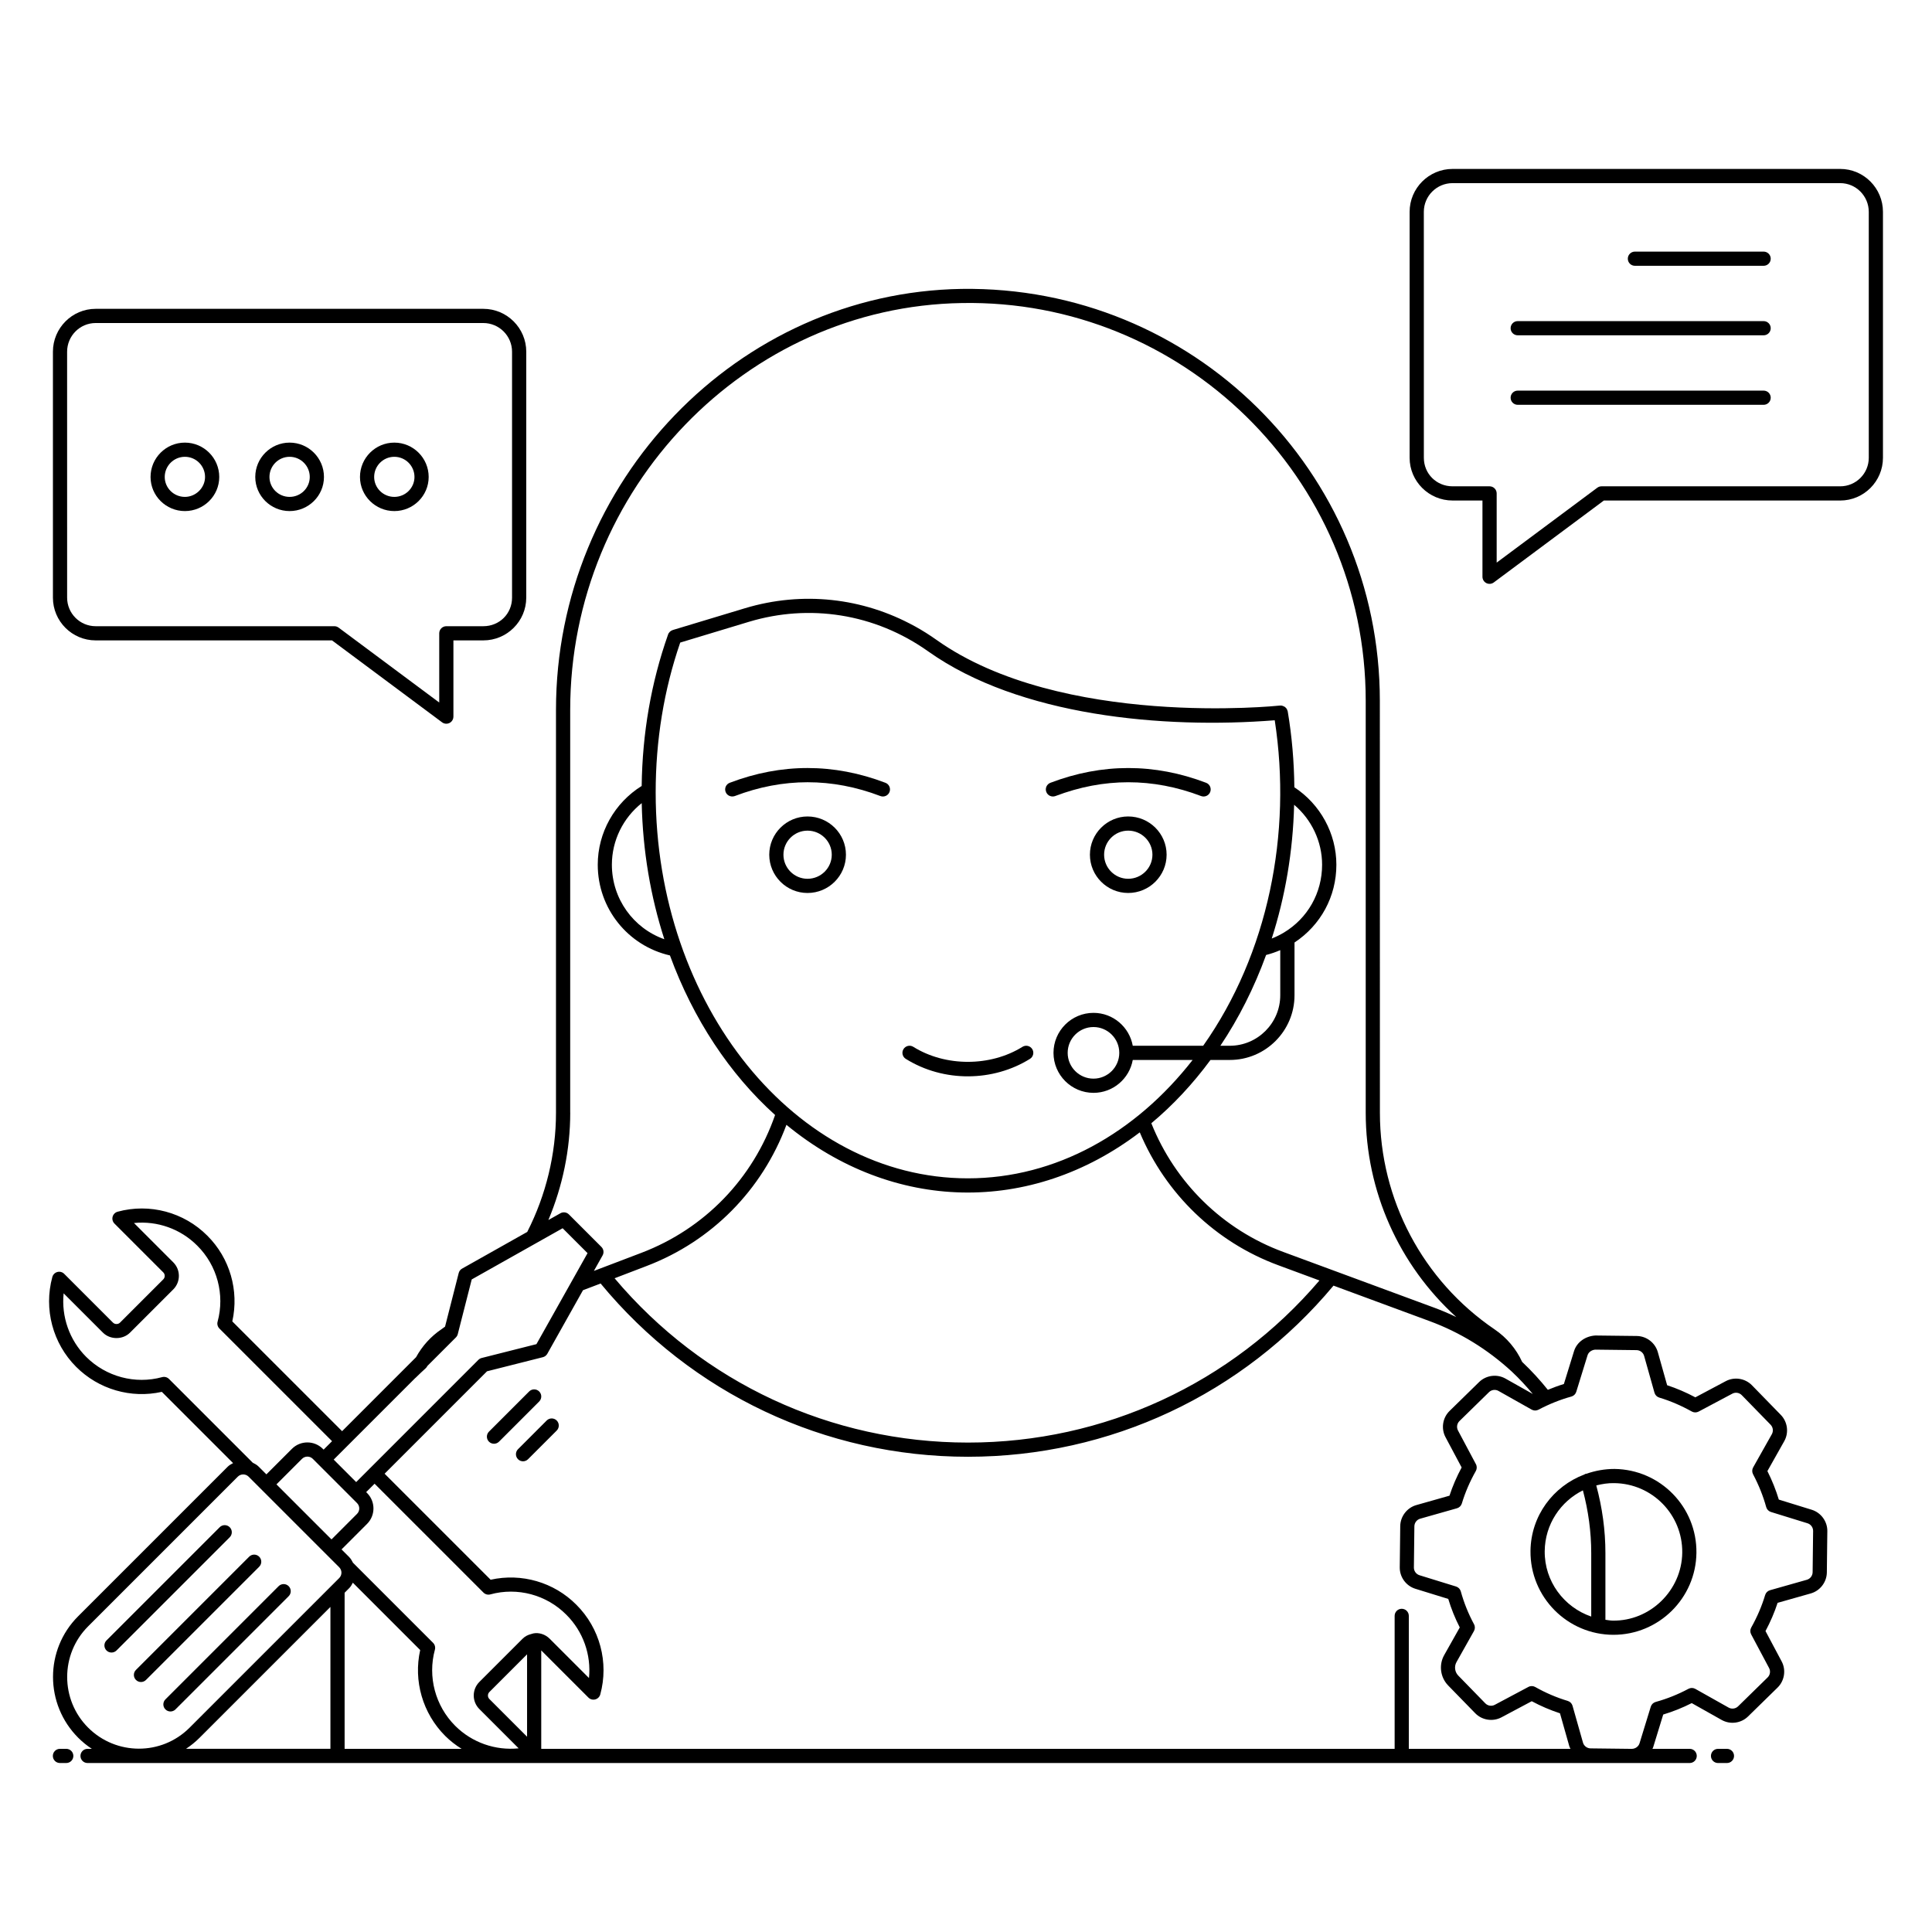 <?xml version="1.0" encoding="UTF-8"?>
<!-- Uploaded to: ICON Repo, www.svgrepo.com, Generator: ICON Repo Mixer Tools -->
<svg fill="#000000" width="800px" height="800px" version="1.1" viewBox="144 144 512 512" xmlns="http://www.w3.org/2000/svg">
 <g>
  <path d="m161.56 607.46h-1.676c-1.039 0-1.879 0.84-1.879 1.879 0 1.039 0.84 1.879 1.879 1.879h1.676c1.039 0 1.879-0.84 1.879-1.879 0-1.039-0.84-1.879-1.879-1.879z"/>
  <path d="m601.66 611.22c1.039 0 1.879-0.84 1.879-1.879s-0.84-1.879-1.879-1.879h-2.363c-1.039 0-1.879 0.84-1.879 1.879s0.84 1.879 1.879 1.879z"/>
  <path d="m442.98 360.37c-5.59 0-10.141 4.547-10.141 10.137 0 5.59 4.551 10.141 10.141 10.141 5.617 0 10.184-4.551 10.184-10.141 0-5.59-4.57-10.137-10.184-10.137zm0 16.516c-3.516 0-6.379-2.863-6.379-6.379 0-3.516 2.863-6.379 6.379-6.379 3.543 0 6.426 2.859 6.426 6.379 0 3.516-2.883 6.379-6.426 6.379z"/>
  <path d="m423.71 354.96c12.805-4.875 25.793-4.871 38.586 0 0.949 0.363 2.051-0.102 2.426-1.086 0.367-0.973-0.117-2.059-1.086-2.426-13.695-5.215-27.578-5.215-41.266 0-0.969 0.367-1.457 1.457-1.086 2.426s1.453 1.449 2.426 1.086z"/>
  <path d="m358 380.65c5.617 0 10.184-4.551 10.184-10.141 0-5.59-4.57-10.137-10.184-10.137-5.59 0-10.141 4.547-10.141 10.137 0.004 5.59 4.551 10.141 10.141 10.141zm0-16.52c3.543 0 6.426 2.859 6.426 6.379 0 3.516-2.883 6.379-6.426 6.379-3.516 0-6.379-2.863-6.379-6.379 0-3.516 2.863-6.379 6.379-6.379z"/>
  <path d="m377.31 354.96c0.949 0.363 2.051-0.102 2.426-1.086 0.367-0.973-0.117-2.059-1.086-2.426-13.691-5.219-27.574-5.215-41.266 0-0.969 0.367-1.457 1.457-1.086 2.426 0.281 0.742 0.988 1.191 1.738 1.199v0.004h0.035v-0.008c0.219 0 0.438-0.027 0.652-0.105 12.801-4.883 25.785-4.883 38.586-0.004z"/>
  <path d="m384.04 424.61c10.082 6.285 23.184 6.062 32.914 0 0.883-0.551 1.148-1.711 0.602-2.59-0.551-0.879-1.707-1.148-2.59-0.602-8.488 5.293-20.387 5.328-28.934 0-0.883-0.551-2.039-0.277-2.59 0.602-0.555 0.879-0.285 2.039 0.598 2.59z"/>
  <path d="m286.89 512.75c-0.734-0.734-1.926-0.734-2.66 0l-10.648 10.648c-0.734 0.734-0.734 1.926 0 2.66 0.734 0.734 1.926 0.734 2.66 0l10.648-10.648c0.734-0.738 0.734-1.926 0-2.66z"/>
  <path d="m281.28 528.05c-0.734 0.734-0.734 1.926 0 2.66 0.367 0.367 0.848 0.551 1.328 0.551s0.961-0.184 1.328-0.551l7.598-7.598c0.734-0.734 0.734-1.926 0-2.66s-1.926-0.734-2.66 0z"/>
  <path d="m169.35 313.71h62.637l29.172 21.715c0.332 0.246 0.727 0.371 1.121 0.371 1.035 0 1.879-0.84 1.879-1.879v-20.207h7.926c6.269 0 11.375-5.078 11.375-11.32l0.004-65.172c0-6.269-5.106-11.375-11.375-11.375h-102.74c-6.242 0-11.324 5.106-11.324 11.375v65.172c0 6.242 5.078 11.32 11.324 11.32zm-7.566-76.492c0-4.199 3.394-7.613 7.562-7.613h102.74c4.199 0 7.613 3.418 7.613 7.613v65.172c0 4.242-3.344 7.562-7.613 7.562h-9.805c-1.039 0-1.879 0.84-1.879 1.879v18.344l-26.672-19.852c-0.324-0.242-0.719-0.371-1.121-0.371h-63.258c-4.172 0-7.562-3.394-7.562-7.562z"/>
  <path d="m193 279.44c5.016 0 9.102-4.055 9.102-9.039 0-5.019-4.082-9.102-9.102-9.102-5.019 0-9.102 4.082-9.102 9.102 0 4.984 4.082 9.039 9.102 9.039zm0-14.383c2.945 0 5.34 2.394 5.34 5.344 0 2.863-2.445 5.281-5.34 5.281-2.945 0-5.344-2.367-5.344-5.281 0-2.945 2.398-5.344 5.344-5.344z"/>
  <path d="m220.75 279.44c5.016 0 9.102-4.055 9.102-9.039 0-5.019-4.082-9.102-9.102-9.102-5.016 0-9.102 4.082-9.102 9.102 0 4.984 4.082 9.039 9.102 9.039zm0-14.383c2.945 0 5.34 2.394 5.34 5.344 0 2.91-2.394 5.281-5.34 5.281-2.945 0-5.34-2.367-5.34-5.281 0-2.945 2.394-5.344 5.34-5.344z"/>
  <path d="m248.5 279.44c5.016 0 9.102-4.055 9.102-9.039 0-5.019-4.082-9.102-9.102-9.102-5.019 0-9.102 4.082-9.102 9.102 0 4.984 4.086 9.039 9.102 9.039zm0-14.383c2.945 0 5.34 2.394 5.34 5.344 0 2.91-2.394 5.281-5.34 5.281-2.945 0-5.344-2.367-5.344-5.281 0.004-2.945 2.398-5.344 5.344-5.344z"/>
  <path d="m631.68 188.77h-102.74c-6.269 0-11.375 5.106-11.375 11.375v65.172c0 6.242 5.106 11.324 11.375 11.324h7.926v20.207c0 0.711 0.398 1.359 1.035 1.68 0.648 0.324 1.406 0.246 1.965-0.172l29.172-21.711h62.641c6.242 0 11.324-5.078 11.324-11.324v-65.176c0-6.269-5.078-11.375-11.324-11.375zm7.566 76.547c0 4.172-3.394 7.562-7.562 7.562h-63.262c-0.402 0-0.797 0.129-1.121 0.371l-26.668 19.848v-18.34c0-1.039-0.84-1.879-1.879-1.879h-9.805c-4.269 0-7.613-3.324-7.613-7.562l-0.008-65.172c0-4.199 3.418-7.613 7.613-7.613h102.74c4.172 0 7.562 3.418 7.562 7.613z"/>
  <path d="m611.38 210.68h-34.113c-1.039 0-1.879 0.84-1.879 1.879 0 1.039 0.84 1.879 1.879 1.879h34.113c1.039 0 1.879-0.84 1.879-1.879 0-1.039-0.84-1.879-1.879-1.879z"/>
  <path d="m611.38 229.1h-65.172c-1.039 0-1.879 0.84-1.879 1.879 0 1.039 0.84 1.879 1.879 1.879h65.172c1.039 0 1.879-0.84 1.879-1.879 0-1.039-0.84-1.879-1.879-1.879z"/>
  <path d="m611.38 247.52h-65.172c-1.039 0-1.879 0.84-1.879 1.879 0 1.039 0.84 1.879 1.879 1.879h65.172c1.039 0 1.879-0.84 1.879-1.879 0-1.039-0.84-1.879-1.879-1.879z"/>
  <path d="m571.59 577.24c12.004 0 21.84-9.691 21.98-21.727 0.141-12.148-9.578-22.082-21.727-22.227-2.602 0-5.086 0.461-7.41 1.27-0.078 0.012-0.152 0-0.227 0.02-0.129 0.039-0.227 0.121-0.34 0.18-8.25 3.121-14.156 10.926-14.27 20.238-0.137 12.297 9.84 22.246 21.992 22.246zm18.223-21.77c-0.121 10.047-8.562 18.184-18.441 18.008-0.66-0.008-1.281-0.141-1.922-0.219v-17.676c0-6.078-0.844-12.098-2.422-17.93 1.531-0.387 3.109-0.645 4.773-0.609 10.066 0.117 18.129 8.352 18.012 18.426zm-26.328-16.508c1.438 5.414 2.207 10.988 2.207 16.621v16.824c-7.223-2.492-12.422-9.324-12.328-17.371 0.082-7.059 4.184-13.129 10.121-16.074z"/>
  <path d="m186.88 512.85 18.891 18.891c-0.492 0.262-0.992 0.516-1.406 0.93l-39.672 39.672c-8.863 8.863-8.863 23.281 0.047 32.191 1.117 1.117 2.324 2.09 3.598 2.926h-1.137c-1.039 0-1.879 0.84-1.879 1.879 0 1.039 0.84 1.879 1.879 1.879 27.414 0 451.69 0.004 424.58 0 1.039 0 1.879-0.84 1.879-1.879 0-1.039-0.84-1.879-1.879-1.879h-9.875c0.051-0.133 0.145-0.242 0.188-0.379l2.676-8.711c2.586-0.777 5.117-1.793 7.555-3.027l7.938 4.465c2.266 1.273 5.129 0.891 6.981-0.922l7.832-7.66c1.848-1.812 2.293-4.672 1.074-6.949l-4.273-8.027c1.301-2.43 2.375-4.938 3.207-7.481l8.781-2.488c2.481-0.703 4.238-2.996 4.269-5.574 0.023-2.098 0.133-11.449 0.129-10.93 0.031-2.578-1.672-4.914-4.137-5.676l-8.719-2.695c-0.766-2.531-1.777-5.062-3.027-7.551l4.461-7.922c1.27-2.254 0.898-5.121-0.91-6.977l-7.644-7.844c-1.812-1.855-4.668-2.305-6.957-1.082l-8.043 4.277c-2.457-1.309-4.965-2.383-7.477-3.207l-2.469-8.773c-0.703-2.488-2.996-4.246-5.582-4.277l-10.945-0.129c-2.547 0.137-4.914 1.672-5.676 4.137l-2.691 8.719c-1.422 0.43-2.836 0.957-4.25 1.539-2.035-2.539-4.289-5.019-6.812-7.402-1.578-3.449-4.082-6.434-7.312-8.625-19.023-12.941-30.383-34.398-30.383-57.398l-0.016-109.15c0-60.793-49.602-110.05-110.83-109.18-59.273 0.945-107.5 50.988-107.5 111.55v106.78c0 10.91-2.641 21.816-7.621 31.582l-17.262 9.719c-0.449 0.25-0.773 0.676-0.898 1.172l-3.621 14.207-0.977 0.711c-2.777 1.879-5.043 4.379-6.699 7.383l-19.605 19.609-29.098-29.094c1.832-8.168-0.652-16.781-6.613-22.707-6.195-6.234-15.309-8.668-23.785-6.356-0.645 0.18-1.148 0.684-1.32 1.332-0.172 0.645 0.016 1.336 0.488 1.809l12.934 12.934c0.512 0.512 0.512 1.344 0 1.855l-11.469 11.465c-0.488 0.492-1.359 0.488-1.852 0l-12.934-12.934c-0.473-0.477-1.168-0.664-1.809-0.488-0.648 0.172-1.156 0.676-1.332 1.32-2.32 8.477 0.098 17.605 6.312 23.82 5.957 5.973 14.562 8.453 22.699 6.625zm-19.531 62.152 39.672-39.672c0.793-0.793 2.082-0.781 2.863 0l24.008 24.012c0.793 0.789 0.793 2.074 0 2.863-44.535 44.535-32.414 32.414-39.672 39.672-7.394 7.391-19.434 7.398-26.875-0.047-7.391-7.398-7.391-19.434 0.004-26.828zm131.15-89.082 4.672-1.777c24.09 29.184 59.484 45.914 97.359 45.914 37.598 0 72.809-16.527 96.863-45.352l25.469 9.406c7.996 2.949 15.305 7.43 21.734 13.332 2.047 1.91 3.891 3.926 5.621 5.981l-7.254-4.086c-2.254-1.27-5.129-0.895-6.984 0.918l-7.828 7.66c-1.852 1.809-2.293 4.668-1.074 6.953l4.273 8.023c-1.312 2.441-2.394 4.949-3.223 7.481l-8.781 2.488c-2.481 0.703-4.234 2.996-4.269 5.578l-0.129 10.926c-0.031 2.582 1.672 4.918 4.137 5.676l8.719 2.691c0.777 2.582 1.797 5.117 3.047 7.559l-4.125 7.324c-1.469 2.602-1.035 5.914 1.051 8.055l7.168 7.352c1.809 1.863 4.676 2.301 6.961 1.086l8.02-4.269c2.41 1.293 4.918 2.367 7.484 3.203l2.488 8.781c0.066 0.23 0.207 0.418 0.297 0.633l-42.844 0.004v-35.238c0-1.039-0.84-1.879-1.879-1.879-1.039 0-1.879 0.84-1.879 1.879v35.238h-226.16v-26.09l12.504 12.504c0.469 0.473 1.164 0.66 1.809 0.488 0.648-0.172 1.156-0.676 1.332-1.32 2.32-8.473-0.117-17.586-6.344-23.777-5.938-5.977-14.547-8.449-22.711-6.621l-28.098-28.098 27.141-27.141 14.797-3.738c0.5-0.125 0.926-0.453 1.18-0.902zm15.562-129.08c0.273 12.703 2.375 24.848 5.996 36.066-8.215-2.906-13.902-10.727-13.902-19.746 0-6.41 2.977-12.395 7.906-16.32zm3.699-2.832c0-13.824 2.188-27.18 6.504-39.719l18.262-5.519c15.852-4.762 33.219-2.273 47.496 7.883 24.152 17.117 62.18 20.566 91.797 18.227 4.617 29.984-1.734 61.863-18.965 86.258h-18.66c-0.891-4.945-5.207-8.719-10.41-8.719-5.844 0-10.598 4.754-10.598 10.598s4.754 10.598 10.598 10.598c5.199 0 9.516-3.769 10.41-8.715h15.867c-15.07 19.32-36.199 31.371-59.582 31.371-45.609 0-82.719-45.875-82.719-102.26zm176.61 19.152c0 7.461-3.805 14.195-10.176 18.012-1.023 0.609-2.086 1.125-3.172 1.551 3.551-11.043 5.625-22.977 5.934-35.453 4.625 3.91 7.414 9.727 7.414 15.891zm-14.84 23.918c1.277-0.324 2.527-0.75 3.75-1.281v11.953c0 7.379-6.004 13.387-13.387 13.387h-2.484c4.871-7.273 8.953-15.363 12.121-24.059zm-38.91 25.938c0 3.769-3.066 6.836-6.84 6.836-3.769 0-6.836-3.066-6.836-6.836s3.066-6.84 6.836-6.84c3.773 0 6.84 3.07 6.84 6.84zm5.43 21.07c6.848 16.289 20.051 29.07 36.691 35.211l10.926 4.039c-23.312 27.336-57.105 42.961-93.137 42.961-36.32 0-70.309-15.836-93.66-43.543l8.457-3.238c17.324-6.602 30.656-20.184 37.086-37.426 28.16 23.18 64.801 23.969 93.637 1.996zm-209.49 120.77c0.422-0.422 0.684-0.926 0.945-1.426l17.848 17.848c-1.828 8.16 0.656 16.785 6.617 22.746 1.328 1.328 2.801 2.461 4.359 3.434h-31.004v-41.363zm47.117 39.391-9.988-9.988c-0.508-0.512-0.508-1.344 0-1.855l9.988-9.988zm-40.406-67.047 28.848 28.848c0.48 0.48 1.176 0.66 1.824 0.484 7.172-1.969 14.883 0.094 20.137 5.383 4.465 4.434 6.629 10.637 6.004 16.777l-10.414-10.414c-1.18-1.18-2.844-1.695-4.332-1.406-0.117 0.016-0.219 0.078-0.332 0.098-0.074 0.023-0.152 0.035-0.227 0.066-0.844 0.207-1.637 0.59-2.281 1.238l-11.469 11.465c-1.965 1.965-1.988 5.184 0 7.172l10.418 10.418c-6.152 0.633-12.367-1.52-16.816-5.969-5.273-5.273-7.336-13-5.379-20.172 0.18-0.648-0.008-1.344-0.484-1.824l-21.234-21.234c-0.266-0.512-0.539-1.027-0.969-1.461l-2.055-2.055 6.766-6.766c2.25-2.25 2.269-5.914 0-8.184l-0.238-0.238zm-4.656 5.129c0.805 0.809 0.777 2.09 0 2.863l-6.766 6.769-14.586-14.586 6.766-6.766c0.793-0.789 2.078-0.789 2.867 0zm-41.727 62.199 34.676-34.676v37.602h-38.273c1.273-0.836 2.481-1.809 3.598-2.926zm363.54-90.426c0.617-0.168 1.105-0.645 1.297-1.258l2.992-9.688c0.277-0.887 1.164-1.426 2.043-1.488l10.945 0.129c0.93 0.012 1.754 0.641 2.004 1.535l2.746 9.754c0.176 0.617 0.652 1.105 1.27 1.289 2.891 0.867 5.789 2.109 8.621 3.691 0.562 0.312 1.234 0.316 1.801 0.02l8.938-4.75c0.816-0.438 1.848-0.277 2.5 0.391l7.644 7.84c0.648 0.668 0.785 1.699 0.328 2.508l-4.957 8.805c-0.312 0.555-0.324 1.234-0.027 1.801 1.516 2.867 2.688 5.797 3.488 8.711 0.168 0.617 0.645 1.105 1.258 1.297l9.691 2.996c0.887 0.273 1.496 1.113 1.484 2.039l-0.129 10.93c-0.012 0.926-0.641 1.75-1.535 2.004l-9.758 2.766c-0.617 0.176-1.102 0.652-1.289 1.27-0.883 2.938-2.121 5.836-3.688 8.617-0.316 0.559-0.324 1.242-0.023 1.805l4.754 8.926c0.438 0.82 0.277 1.848-0.387 2.496l-7.828 7.66c-0.664 0.648-1.699 0.789-2.508 0.332l-8.824-4.961c-0.562-0.312-1.242-0.324-1.809-0.02-2.781 1.488-5.711 2.66-8.699 3.484-0.617 0.172-1.109 0.645-1.297 1.258l-2.977 9.688c-0.27 0.883-1.121 1.465-2.019 1.484h-0.336l-10.633-0.125c-0.926-0.012-1.75-0.641-2.004-1.531l-2.766-9.758c-0.176-0.617-0.652-1.102-1.27-1.289-2.965-0.891-5.863-2.129-8.613-3.688-0.555-0.316-1.242-0.328-1.809-0.023l-8.918 4.746c-0.824 0.438-1.852 0.281-2.504-0.391l-7.168-7.356c-0.93-0.949-1.121-2.426-0.469-3.582l4.625-8.219c0.316-0.562 0.324-1.246 0.016-1.812-1.504-2.789-2.68-5.715-3.5-8.695-0.168-0.617-0.645-1.105-1.258-1.297l-9.691-2.992c-0.887-0.273-1.496-1.113-1.484-2.043l0.129-10.926c0.012-0.93 0.641-1.754 1.531-2.008l9.758-2.766c0.617-0.176 1.102-0.652 1.289-1.266 0.879-2.918 2.125-5.816 3.707-8.613 0.316-0.559 0.324-1.242 0.023-1.809l-4.75-8.926c-0.438-0.82-0.277-1.848 0.387-2.496l7.828-7.66c0.664-0.652 1.699-0.789 2.508-0.332l8.805 4.957c0.555 0.316 1.23 0.324 1.801 0.023 2.871-1.512 5.801-2.684 8.715-3.484zm-265.32-75.223v-106.78c0-58.523 46.562-106.88 103.8-107.79 58.281-1.062 107.02 46.109 107.02 105.43v109.14c0 20.801 8.832 40.383 23.996 54.148-1.879-0.895-3.789-1.723-5.746-2.445l-40.117-14.812c-15.992-5.898-28.633-18.305-34.949-34.098 5.762-4.809 11.023-10.449 15.676-16.773h5.125c9.453 0 17.145-7.691 17.145-17.145v-13.98c6.945-4.586 11.094-12.188 11.094-20.609 0-8.281-4.258-16.023-11.137-20.527-0.07-6.793-0.645-13.555-1.754-20.105-0.023-0.137-0.09-0.246-0.137-0.371-0.035-0.086-0.051-0.18-0.098-0.258-0.078-0.133-0.184-0.234-0.293-0.344-0.062-0.062-0.105-0.137-0.176-0.191-0.086-0.066-0.191-0.102-0.289-0.152-0.324-0.172-0.68-0.281-1.07-0.238-0.578 0.062-57.934 6.047-90.988-17.383-1.859-1.32-3.773-2.527-5.734-3.613-0.055-0.031-0.113-0.051-0.172-0.082-13.695-7.523-29.688-9.281-44.852-4.723l-19.18 5.789c-0.023 0.008-0.039 0.027-0.062 0.035-0.246 0.082-0.465 0.211-0.652 0.383-0.016 0.016-0.035 0.027-0.051 0.047-0.23 0.223-0.398 0.492-0.492 0.809-4.461 12.648-6.785 26.113-6.965 40.043-7.188 4.484-11.641 12.359-11.641 20.879 0 11.602 8 21.488 19.133 24.035 6.172 16.887 15.828 31.449 27.863 42.285-5.852 16.852-18.668 30.141-35.414 36.523l-12.609 4.801 2.309-4.109c0.414-0.734 0.285-1.652-0.309-2.25l-8.617-8.617c-0.598-0.598-1.523-0.723-2.25-0.309l-3.191 1.797c3.781-8.996 5.793-18.715 5.793-28.438zm-29.793 58.672 3.695-14.488 24.094-13.566 6.602 6.598c-0.383 0.68-14.094 25.105-13.543 24.117l-14.516 3.668c-0.328 0.082-0.629 0.254-0.867 0.492l-28.766 28.77c-0.023 0.023-0.059 0.031-0.082 0.055-0.023 0.023-0.031 0.055-0.055 0.082l-3.488 3.488-5.957-5.957 21.621-21.621c0.02-0.016 0.043-0.023 0.062-0.039 1.047-1.012 1.93-1.875 2.688-2.539 0.203-0.18 0.352-0.395 0.461-0.625l7.566-7.566c0.23-0.238 0.402-0.539 0.484-0.867zm-104.45-10.801 10.418 10.418c1.91 1.91 5.262 1.91 7.168 0l11.469-11.465c1.977-1.977 1.977-5.195 0-7.172l-10.414-10.418c6.144-0.625 12.344 1.539 16.781 6.008 5.269 5.238 7.332 12.953 5.379 20.133-0.18 0.648 0.008 1.344 0.484 1.824l29.848 29.848-2.238 2.238-0.211-0.211c-2.254-2.258-5.926-2.262-8.184 0l-6.766 6.766-2.055-2.055c-0.461-0.461-1.012-0.766-1.566-1.035l-22.191-22.191c-0.477-0.477-1.176-0.66-1.824-0.484-7.141 1.957-14.855-0.105-20.133-5.379-4.445-4.453-6.594-10.668-5.965-16.824z"/>
  <path d="m187.84 597.01c0.734 0.734 1.926 0.734 2.66 0l30-30c0.734-0.734 0.734-1.926 0-2.66-0.734-0.734-1.926-0.734-2.66 0l-30 30c-0.734 0.734-0.734 1.926 0 2.66z"/>
  <path d="m204.88 548.73c-0.734-0.734-1.926-0.734-2.66 0l-30 30c-0.734 0.734-0.734 1.926 0 2.66s1.926 0.734 2.66 0l30-30c0.734-0.738 0.734-1.926 0-2.66z"/>
  <path d="m182.69 589.2 30-30c0.734-0.734 0.734-1.926 0-2.66-0.734-0.734-1.926-0.734-2.66 0l-30 30c-0.734 0.734-0.734 1.926 0 2.66 0.367 0.367 0.848 0.551 1.328 0.551 0.484 0 0.965-0.184 1.332-0.551z"/>
 </g>
</svg>
